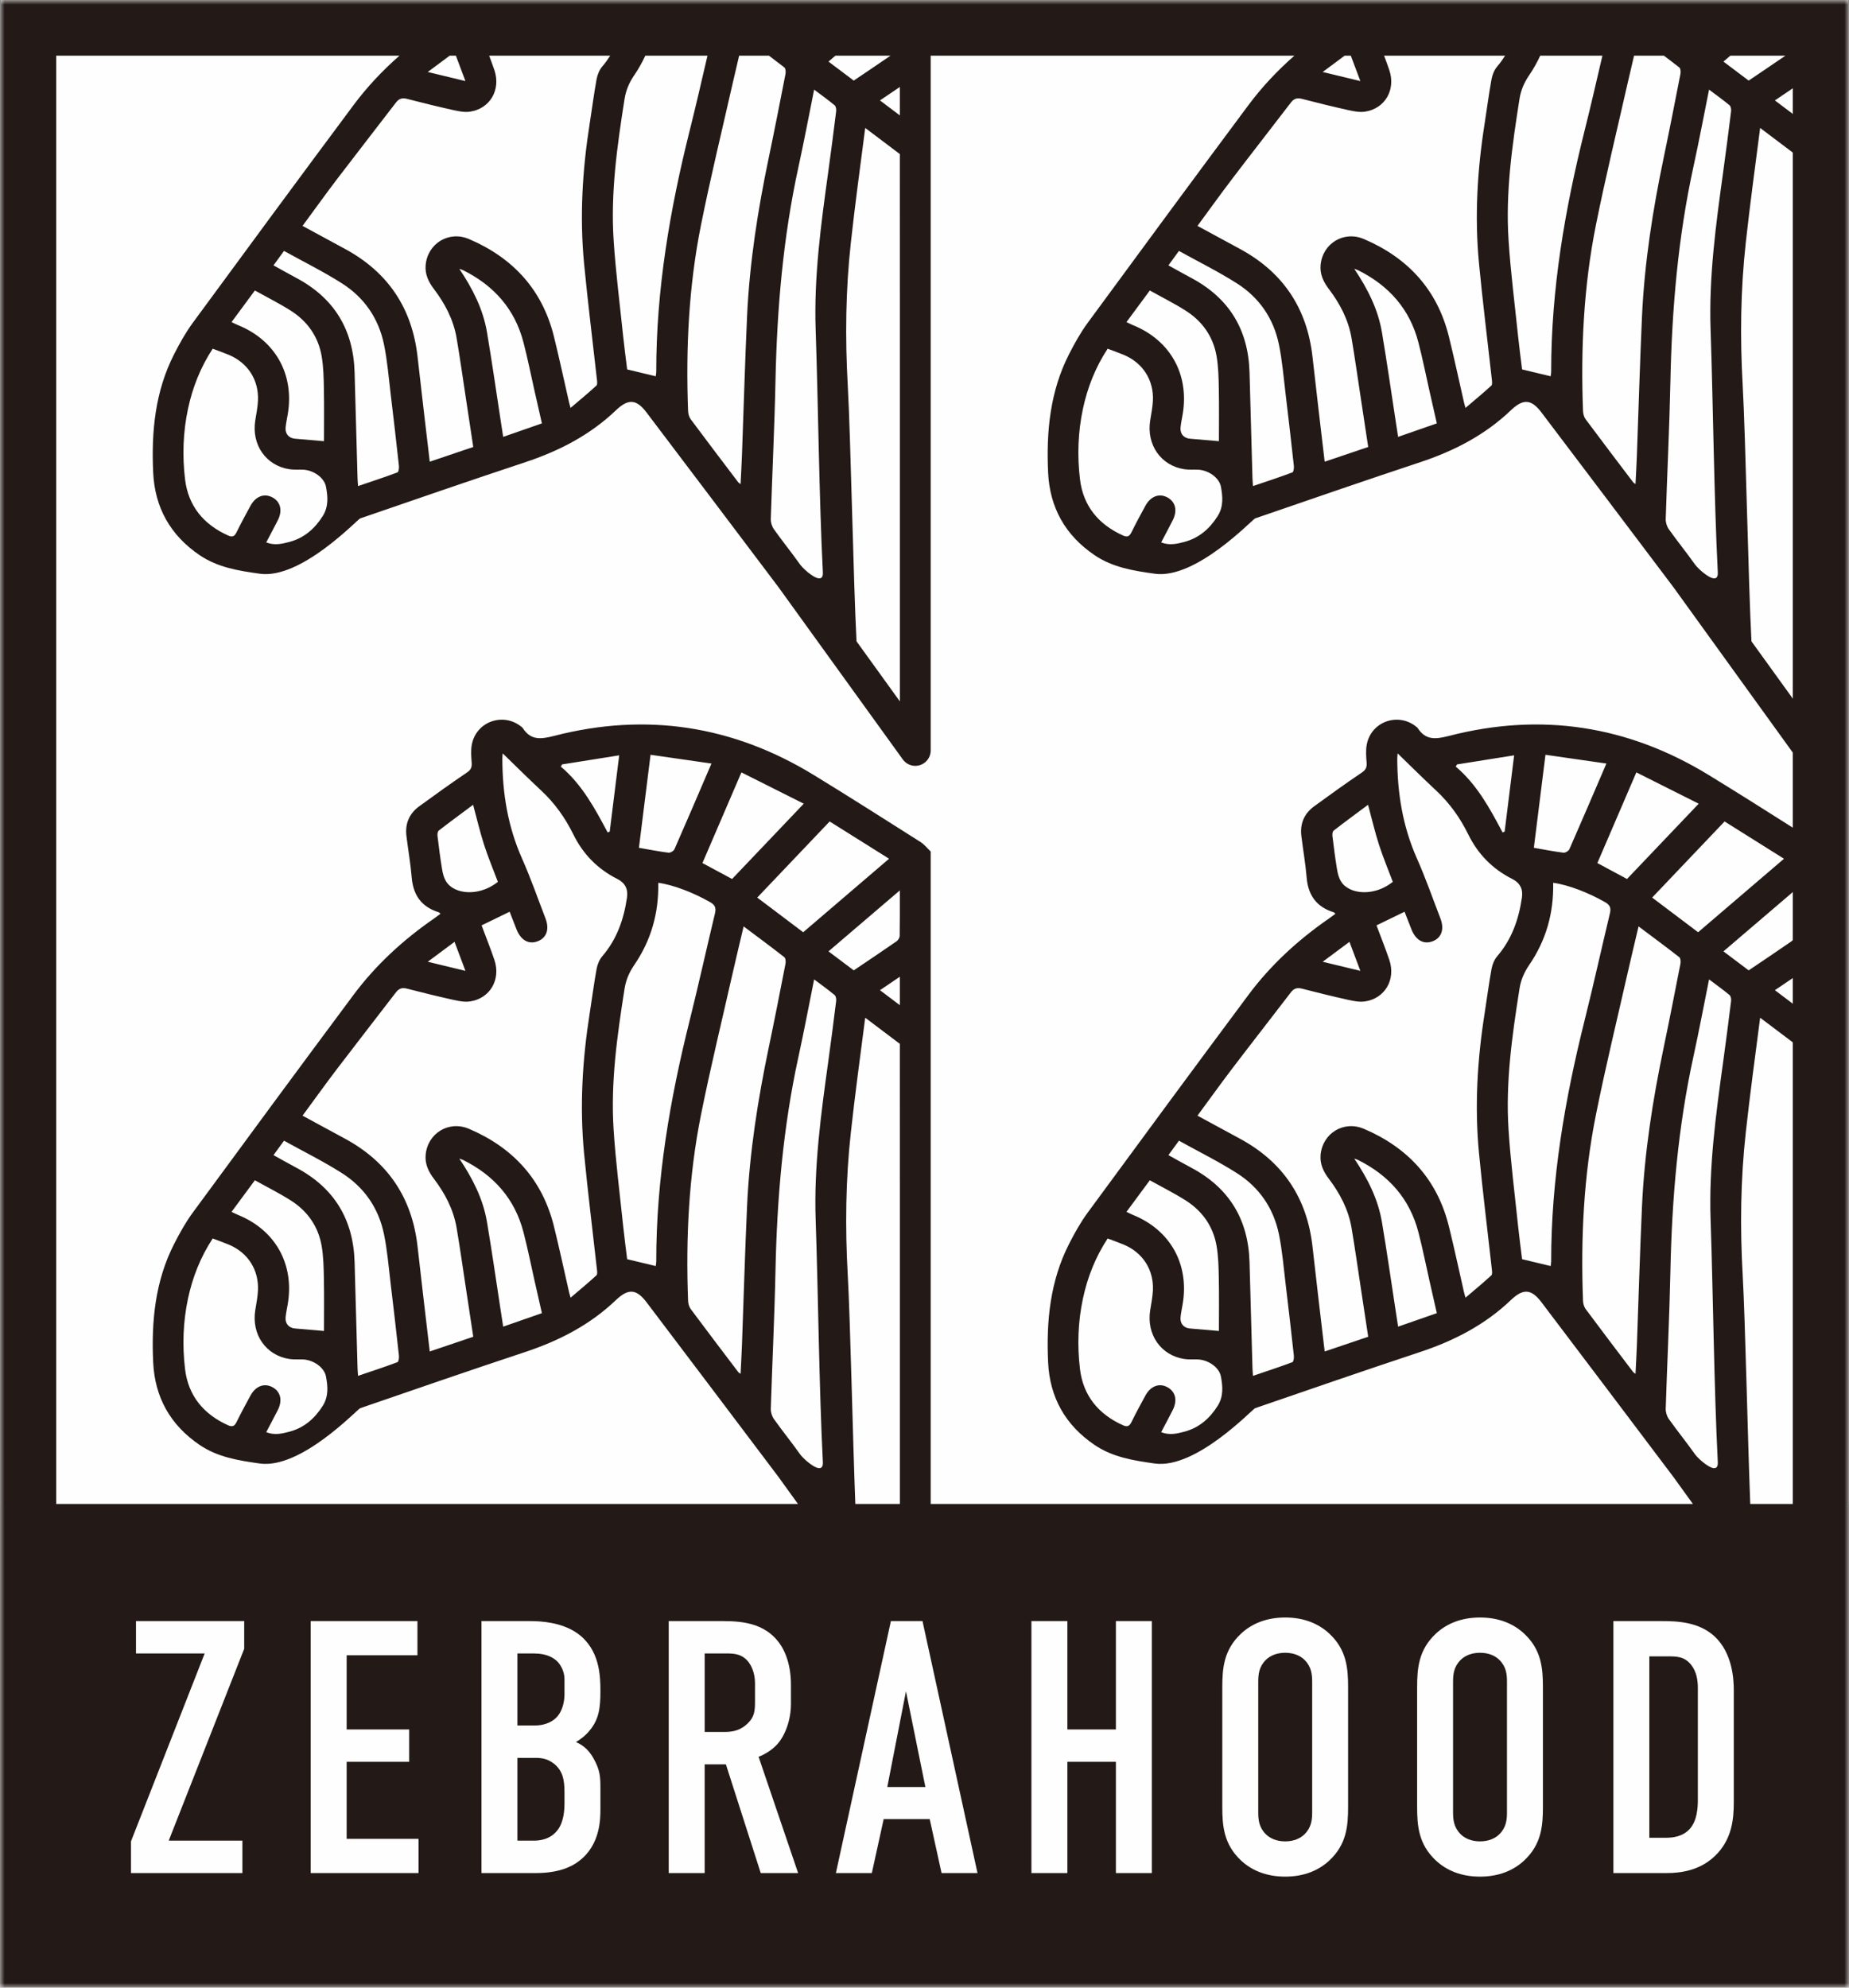 <?xml version="1.0" encoding="UTF-8"?>
<svg width="200px" height="215px" viewBox="0 0 200 215" version="1.1" xmlns="http://www.w3.org/2000/svg" xmlns:xlink="http://www.w3.org/1999/xlink">
    <rect x="0" y="0" width="200" height="215" fill="#808080" stroke="none"/>
    <title>img-zebrahood-logo-v1</title>
    <defs>
        <polygon id="path-1" points="0 0 200 0 200 215 0 215"></polygon>
    </defs>
    <g id="img-zebrahood-logo-v1" stroke="none" stroke-width="1" fill="none" fill-rule="evenodd">
        <g id="Group-20">
            <polygon id="Fill-1" fill="#FEFEFE" points="0.066 0 0.066 162.685 0 162.685 0 215 200 215 200 162.685 199.935 162.685 199.935 0"></polygon>
            <g id="Group-19">
                <path d="M78.244,178.856 L76.223,178.856 L76.223,187.343 L78.438,187.343 C79.294,187.343 80.11,187.149 80.849,186.448 C81.627,185.708 81.666,185.046 81.666,183.996 L81.666,182.049 C81.666,180.998 81.277,180.063 80.771,179.557 C79.994,178.779 79.06,178.856 78.244,178.856" id="Fill-2" fill="#231916"></path>
                <polygon id="Fill-4" fill="#231916" points="95.975 193.3 100.095 193.3 97.996 182.944"></polygon>
                <path d="M60.008,190.848 C59.386,190.342 58.802,190.147 57.947,190.147 L55.965,190.147 L55.965,199.101 L57.714,199.101 C58.298,199.101 59.541,199.024 60.358,197.894 C61.019,196.999 61.058,195.598 61.058,195.13 L61.058,193.845 C61.058,192.522 60.863,191.588 60.008,190.848" id="Fill-6" fill="#231916"></path>
                <path d="M57.792,178.856 L55.965,178.856 L55.965,186.643 L57.831,186.643 C59.153,186.643 59.93,186.098 60.319,185.631 C60.786,185.085 61.058,184.151 61.058,183.295 L61.058,181.621 C61.058,180.92 60.747,180.219 60.319,179.752 C59.852,179.284 59.075,178.856 57.792,178.856" id="Fill-8" fill="#231916"></path>
                <path d="M139.016,178.779 C138.043,178.779 137.344,179.129 136.916,179.557 C136.177,180.297 136.1,181.114 136.1,181.932 L136.1,196.025 C136.1,196.844 136.177,197.661 136.916,198.401 C137.344,198.829 138.043,199.179 139.016,199.179 C139.988,199.179 140.687,198.829 141.115,198.401 C141.854,197.661 141.932,196.844 141.932,196.025 L141.932,181.932 C141.932,181.114 141.854,180.297 141.115,179.557 C140.687,179.129 139.988,178.779 139.016,178.779" id="Fill-10" fill="#231916"></path>
                <path d="M180.385,179.168 L178.402,179.168 L178.402,198.79 L180.152,198.79 C180.968,198.79 181.979,198.673 182.756,197.855 C183.574,196.96 183.651,195.558 183.651,194.663 L183.651,182.594 C183.651,181.815 183.534,180.841 182.912,180.063 C182.173,179.168 181.357,179.168 180.385,179.168" id="Fill-12" fill="#231916"></path>
                <g id="Group-16">
                    <mask id="mask-2" fill="white">
                        <use xlink:href="#path-1"></use>
                    </mask>
                    <g id="Clip-15"></g>
                    <path d="M187.538,194.897 C187.538,196.766 187.345,198.751 185.789,200.464 C184.078,202.333 181.823,202.606 180.307,202.606 L174.515,202.606 L174.515,175.352 L179.763,175.352 C181.396,175.352 183.729,175.43 185.439,176.987 C187.422,178.817 187.538,181.698 187.538,182.867 L187.538,194.897 Z M166.892,195.442 C166.892,197.505 166.737,199.491 164.871,201.243 C163.704,202.333 162.11,202.994 160.089,202.994 C158.067,202.994 156.473,202.333 155.307,201.243 C153.441,199.491 153.286,197.505 153.286,195.442 L153.286,182.516 C153.286,180.453 153.441,178.467 155.307,176.715 C156.473,175.624 158.067,174.963 160.089,174.963 C162.11,174.963 163.704,175.624 164.871,176.715 C166.737,178.467 166.892,180.453 166.892,182.516 L166.892,195.442 Z M145.819,195.442 C145.819,197.505 145.664,199.491 143.798,201.243 C142.631,202.333 141.037,202.994 139.015,202.994 C136.994,202.994 135.4,202.333 134.234,201.243 C132.368,199.491 132.212,197.505 132.212,195.442 L132.212,182.516 C132.212,180.453 132.368,178.467 134.234,176.715 C135.4,175.624 136.994,174.963 139.015,174.963 C141.037,174.963 142.631,175.624 143.798,176.715 C145.664,178.467 145.819,180.453 145.819,182.516 L145.819,195.442 Z M124.589,202.606 L120.702,202.606 L120.702,190.575 L115.453,190.575 L115.453,202.606 L111.566,202.606 L111.566,175.352 L115.453,175.352 L115.453,187.071 L120.702,187.071 L120.702,175.352 L124.589,175.352 L124.589,202.606 Z M101.845,202.606 L100.562,196.766 L95.586,196.766 L94.303,202.606 L90.415,202.606 L96.364,175.352 L99.784,175.352 L105.733,202.606 L101.845,202.606 Z M82.287,202.606 L78.517,190.848 L76.222,190.848 L76.222,202.606 L72.335,202.606 L72.335,175.352 L77.428,175.352 C79.41,175.352 82.287,175.236 84.115,177.493 C85.008,178.584 85.553,180.219 85.553,182.244 L85.553,184.307 C85.553,186.059 84.931,187.694 84.115,188.628 C83.532,189.29 82.754,189.757 82.054,190.03 L86.33,202.606 L82.287,202.606 Z M64.168,190.147 C64.945,191.51 64.945,192.249 64.945,193.573 L64.945,195.636 C64.945,196.766 64.945,199.569 62.613,201.321 C61.758,201.983 60.319,202.606 57.986,202.606 L52.077,202.606 L52.077,175.352 L57.326,175.352 C58.491,175.352 60.747,175.469 62.457,176.676 C64.906,178.428 64.945,181.347 64.945,182.944 C64.945,184.735 64.79,185.981 63.779,187.188 C63.274,187.811 62.69,188.2 62.302,188.434 C63.351,188.901 63.818,189.563 64.168,190.147 L64.168,190.147 Z M45.271,202.606 L33.608,202.606 L33.608,175.352 L45.155,175.352 L45.155,179.051 L37.496,179.051 L37.496,187.071 L44.261,187.071 L44.261,190.575 L37.496,190.575 L37.496,198.906 L45.271,198.906 L45.271,202.606 Z M26.414,178.35 L18.25,199.101 L26.219,199.101 L26.219,202.606 L14.167,202.606 L14.167,199.18 L22.137,178.856 L14.711,178.856 L14.711,175.352 L26.414,175.352 L26.414,178.35 Z M6.077,6.02 L43.211,6.02 C41.378,7.628 39.704,9.403 38.232,11.38 C32.408,19.202 26.623,27.053 20.855,34.917 C20.082,35.97 19.437,37.131 18.841,38.298 C16.783,42.325 16.364,46.662 16.568,51.096 C16.744,54.912 18.428,57.901 21.589,60.049 C23.558,61.387 25.82,61.74 28.108,62.061 C32.563,62.685 38.669,56.177 38.959,56.077 C44.903,54.031 50.845,51.976 56.812,49.998 C60.474,48.783 63.818,47.061 66.626,44.379 C67.957,43.108 68.834,43.163 69.931,44.613 C74.71,50.934 79.496,57.251 84.259,63.584 L84.257,63.585 L97.617,82.097 C97.627,82.112 97.637,82.125 97.648,82.14 L97.682,82.188 L97.683,82.188 C97.987,82.583 98.464,82.841 98.999,82.841 L99.009,82.841 C99.923,82.841 100.671,82.092 100.671,81.177 L100.671,80.929 L100.671,75.716 L100.671,32.552 L100.671,21.633 L100.671,6.02 L140.012,6.02 C138.179,7.628 136.505,9.403 135.033,11.38 C129.209,19.202 123.424,27.053 117.656,34.917 C116.883,35.97 116.238,37.131 115.642,38.298 C113.585,42.325 113.166,46.662 113.37,51.096 C113.545,54.912 115.229,57.901 118.391,60.049 C120.36,61.387 122.621,61.74 124.909,62.061 C129.364,62.685 135.471,56.177 135.76,56.077 C141.705,54.031 147.647,51.976 153.614,49.998 C157.275,48.783 160.619,47.061 163.428,44.379 C164.758,43.108 165.636,43.163 166.732,44.613 C171.512,50.934 176.297,57.251 181.06,63.584 L181.059,63.585 L193.923,81.411 L193.923,89.528 C190.898,87.611 187.871,85.696 184.815,83.827 C176.06,78.474 166.679,77.041 156.748,79.598 C155.308,79.968 154.202,80.108 153.333,78.731 C153.319,78.709 153.294,78.694 153.273,78.676 C151.318,76.994 148.317,78.006 147.837,80.542 C147.717,81.174 147.774,81.85 147.822,82.5 C147.857,82.988 147.744,83.269 147.306,83.565 C145.56,84.744 143.85,85.976 142.148,87.217 C141.063,88.008 140.599,89.106 140.766,90.447 C140.952,91.943 141.211,93.431 141.337,94.931 C141.498,96.842 142.405,98.104 144.245,98.675 C144.305,98.694 144.352,98.757 144.45,98.837 C144.193,99.028 143.982,99.194 143.761,99.347 C140.424,101.654 137.457,104.37 135.033,107.625 C129.209,115.448 123.424,123.299 117.656,131.163 C116.883,132.216 116.238,133.377 115.642,134.544 C113.585,138.571 113.166,142.908 113.37,147.342 C113.545,151.158 115.229,154.147 118.391,156.295 C120.36,157.633 122.621,157.986 124.909,158.307 C129.364,158.931 135.471,152.423 135.76,152.323 C141.705,150.277 147.647,148.222 153.614,146.244 C157.275,145.029 160.619,143.307 163.428,140.625 C164.758,139.354 165.636,139.409 166.732,140.859 C171.512,147.18 176.297,153.497 181.06,159.83 L181.059,159.831 L183.118,162.685 L100.671,162.685 L100.671,128.798 L100.671,117.879 L100.671,92.109 C100.303,91.76 99.98,91.339 99.558,91.072 C95.722,88.639 91.889,86.197 88.014,83.827 C79.259,78.474 69.877,77.041 59.946,79.598 C58.506,79.968 57.401,80.108 56.531,78.731 C56.518,78.709 56.492,78.694 56.472,78.676 C54.517,76.994 51.515,78.006 51.035,80.542 C50.916,81.174 50.973,81.85 51.02,82.5 C51.056,82.988 50.943,83.269 50.504,83.565 C48.759,84.744 47.048,85.976 45.346,87.217 C44.261,88.008 43.797,89.106 43.964,90.447 C44.15,91.943 44.409,93.431 44.536,94.931 C44.697,96.842 45.604,98.104 47.444,98.675 C47.504,98.694 47.551,98.757 47.649,98.837 C47.392,99.028 47.18,99.194 46.96,99.347 C43.622,101.654 40.656,104.37 38.232,107.625 C32.408,115.448 26.623,123.299 20.855,131.163 C20.082,132.216 19.437,133.377 18.841,134.544 C16.783,138.571 16.364,142.908 16.568,147.342 C16.744,151.158 18.428,154.147 21.589,156.295 C23.558,157.633 25.82,157.986 28.108,158.307 C32.563,158.931 38.669,152.423 38.959,152.323 C44.903,150.277 50.845,148.222 56.812,146.244 C60.474,145.029 63.818,143.307 66.626,140.625 C67.957,139.354 68.834,139.409 69.931,140.859 C74.71,147.18 79.496,153.497 84.259,159.83 L84.257,159.831 L86.317,162.685 L6.077,162.685 L6.077,6.02 Z M75.827,24.323 C76.849,19.227 78.082,14.175 79.229,9.104 C79.46,8.086 79.701,7.067 79.949,6.02 L83.175,6.02 C83.733,6.442 84.29,6.863 84.835,7.29 C84.98,7.404 85.008,7.778 84.963,8.007 C84.377,11.015 83.789,14.023 83.161,17.023 C81.969,22.713 81.07,28.444 80.806,34.257 C80.579,39.266 80.438,44.279 80.254,49.291 C80.217,50.291 80.157,51.29 80.105,52.359 C79.971,52.261 79.898,52.228 79.855,52.172 C78.135,49.902 76.41,47.637 74.712,45.351 C74.532,45.11 74.438,44.753 74.427,44.445 C74.174,37.688 74.495,30.959 75.827,24.323 L75.827,24.323 Z M67.553,10.723 C67.707,9.747 68.054,8.943 68.611,8.126 C69.076,7.447 69.463,6.742 69.801,6.02 L76.526,6.02 C75.901,8.711 75.282,11.404 74.611,14.084 C72.463,22.664 70.974,31.331 70.985,40.21 C70.985,40.391 70.944,40.572 70.928,40.702 C69.896,40.454 68.903,40.216 67.837,39.959 C67.697,38.798 67.527,37.555 67.398,36.307 C67.038,32.849 66.595,29.396 66.371,25.928 C66.042,20.815 66.759,15.763 67.553,10.723 L67.553,10.723 Z M49.311,6.02 C49.65,6.921 49.968,7.77 50.345,8.771 C48.93,8.429 47.698,8.132 46.269,7.787 C47.14,7.139 47.889,6.582 48.644,6.02 L49.311,6.02 Z M32.056,30.066 C31.243,29.634 30.442,29.178 29.583,28.703 C29.973,28.168 30.309,27.708 30.721,27.142 C32.867,28.332 35.007,29.388 37.007,30.663 C39.412,32.196 40.96,34.454 41.536,37.261 C41.899,39.026 42.042,40.837 42.258,42.631 C42.572,45.215 42.867,47.8 43.151,50.387 C43.176,50.625 43.12,51.052 42.994,51.099 C41.604,51.619 40.195,52.081 38.729,52.579 C38.703,52.194 38.679,51.95 38.673,51.706 C38.565,47.897 38.462,44.088 38.355,40.279 C38.225,35.657 36.147,32.241 32.056,30.066 L32.056,30.066 Z M25.743,35.169 C25.526,35.082 25.318,34.969 25.046,34.84 C25.912,33.668 26.732,32.556 27.569,31.422 C28.918,32.173 30.216,32.822 31.436,33.594 C33.253,34.744 34.428,36.407 34.794,38.537 C34.991,39.689 35.011,40.878 35.034,42.051 C35.072,43.962 35.045,45.873 35.045,47.724 C34.014,47.635 32.964,47.544 31.914,47.455 C31.238,47.397 30.825,46.923 30.894,46.228 C30.94,45.766 31.038,45.309 31.118,44.851 C31.866,40.529 29.798,36.806 25.743,35.169 L25.743,35.169 Z M29.472,53.806 C28.589,53.329 27.658,53.674 27.093,54.711 C26.582,55.647 26.073,56.586 25.603,57.543 C25.384,57.99 25.177,58.153 24.665,57.922 C22.012,56.725 20.358,54.727 20.014,51.83 C19.713,49.294 19.8,46.74 20.334,44.226 C20.827,41.909 21.685,39.739 23.007,37.719 C23.617,37.95 24.181,38.146 24.732,38.376 C26.812,39.24 28.016,41.11 27.902,43.359 C27.867,44.066 27.724,44.769 27.612,45.472 C27.189,48.102 28.766,50.375 31.313,50.757 C31.796,50.83 32.296,50.781 32.787,50.804 C33.895,50.855 35.074,51.656 35.26,52.645 C35.463,53.715 35.554,54.803 34.909,55.824 C34.037,57.202 32.89,58.198 31.306,58.62 C30.51,58.832 29.687,59.025 28.797,58.673 C29.238,57.832 29.649,57.064 30.045,56.287 C30.58,55.236 30.355,54.282 29.472,53.806 L29.472,53.806 Z M58.616,45.797 C57.182,46.296 55.833,46.767 54.428,47.256 C54.328,46.612 54.249,46.101 54.171,45.589 C53.676,42.371 53.218,39.146 52.675,35.936 C52.253,33.434 51.122,31.225 49.684,29.078 C49.828,29.131 49.98,29.17 50.117,29.239 C53.423,30.89 55.688,33.427 56.625,37.045 C57.078,38.791 57.429,40.564 57.828,42.325 C58.084,43.46 58.343,44.596 58.616,45.797 L58.616,45.797 Z M63.178,28.515 C63.579,32.688 64.102,36.849 64.563,41.015 C64.588,41.248 64.638,41.593 64.514,41.708 C63.639,42.511 62.722,43.266 61.716,44.124 C61.622,43.782 61.583,43.66 61.555,43.535 C61.011,41.159 60.504,38.776 59.919,36.41 C58.664,31.331 55.482,27.889 50.738,25.862 C48.543,24.925 46.254,26.337 46.041,28.672 C45.952,29.657 46.348,30.488 46.927,31.251 C48.135,32.843 49.051,34.581 49.389,36.566 C49.762,38.753 50.069,40.951 50.403,43.145 C50.665,44.868 50.926,46.592 51.192,48.35 C49.597,48.89 48.074,49.404 46.485,49.942 C46.038,46.117 45.585,42.366 45.168,38.611 C44.583,33.339 41.976,29.445 37.318,26.925 C35.805,26.107 34.295,25.286 32.725,24.435 C34.003,22.699 35.213,21.009 36.472,19.355 C38.578,16.588 40.72,13.848 42.834,11.087 C43.162,10.659 43.513,10.561 44.034,10.696 C45.701,11.131 47.375,11.539 49.055,11.913 C49.634,12.041 50.259,12.163 50.833,12.079 C53.001,11.763 54.195,9.712 53.478,7.588 C53.3,7.064 53.106,6.543 52.909,6.02 L66.003,6.02 C65.748,6.419 65.473,6.81 65.152,7.183 C64.836,7.553 64.621,8.078 64.532,8.564 C64.241,10.153 64.04,11.758 63.787,13.354 C62.993,18.384 62.691,23.44 63.178,28.515 L63.178,28.515 Z M88.227,35.667 C88.503,43.718 88.598,53.872 89.007,61.918 C89.072,63.19 87.794,62.309 87.038,61.6 L87.025,61.582 L87.022,61.584 C86.809,61.383 86.639,61.197 86.556,61.079 C85.638,59.784 84.635,58.549 83.715,57.255 C83.498,56.952 83.363,56.51 83.374,56.139 C83.528,51.179 83.777,46.223 83.879,41.263 C84.041,33.438 84.7,25.674 86.376,18.014 C86.972,15.292 87.486,12.551 88.062,9.695 C88.861,10.296 89.592,10.816 90.279,11.389 C90.421,11.506 90.47,11.829 90.443,12.043 C90.171,14.245 89.886,16.445 89.582,18.643 C88.799,24.292 88.03,29.959 88.227,35.667 L88.227,35.667 Z M92.347,8.718 C91.746,8.265 91.153,7.82 90.552,7.367 L89.616,6.662 C89.868,6.446 90.117,6.234 90.367,6.02 L96.325,6.02 C95.013,6.921 93.69,7.811 92.347,8.718 L92.347,8.718 Z M97.333,16.666 C97.333,21.543 97.333,26.42 97.334,31.297 C97.334,31.463 97.333,31.629 97.337,31.795 L97.337,75.716 L97.337,75.87 L92.648,69.373 C92.311,63.039 92.012,47.218 91.698,41.666 C91.408,36.514 91.468,31.361 92.035,26.232 C92.492,22.094 93.051,17.967 93.587,13.838 L97.333,16.666 Z M97.333,12.484 L95.183,10.862 C95.864,10.395 96.571,9.922 97.333,9.406 L97.333,10.578 C97.333,11.214 97.333,11.849 97.333,12.484 L97.333,12.484 Z M188.5,137.912 C188.209,132.76 188.269,127.608 188.836,122.478 C189.294,118.34 189.852,114.213 190.388,110.084 L193.923,112.752 L193.923,162.685 L189.319,162.685 C189.034,155.316 188.773,142.738 188.5,137.912 L188.5,137.912 Z M180.682,137.509 C180.843,129.684 181.502,121.92 183.178,114.26 C183.774,111.538 184.287,108.797 184.863,105.941 C185.662,106.542 186.393,107.062 187.08,107.635 C187.222,107.752 187.271,108.075 187.244,108.289 C186.972,110.491 186.688,112.691 186.384,114.889 C185.601,120.538 184.832,126.205 185.028,131.913 C185.304,139.964 185.4,150.118 185.808,158.164 C185.873,159.436 184.595,158.555 183.84,157.846 L183.827,157.828 L183.823,157.83 C183.61,157.629 183.441,157.443 183.357,157.326 C182.44,156.03 181.437,154.794 180.516,153.501 C180.3,153.198 180.163,152.757 180.175,152.385 C180.33,147.425 180.578,142.469 180.682,137.509 L180.682,137.509 Z M172.628,120.569 C173.65,115.473 174.883,110.421 176.031,105.351 C176.409,103.678 176.813,102.012 177.237,100.208 C178.779,101.364 180.224,102.43 181.637,103.536 C181.782,103.65 181.809,104.024 181.765,104.253 C181.179,107.261 180.59,110.269 179.963,113.269 C178.771,118.959 177.872,124.69 177.608,130.503 C177.381,135.512 177.239,140.525 177.056,145.537 C177.019,146.537 176.959,147.536 176.906,148.605 C176.773,148.507 176.699,148.474 176.656,148.418 C174.936,146.148 173.211,143.883 171.513,141.597 C171.334,141.356 171.24,140.999 171.228,140.691 C170.977,133.934 171.296,127.205 172.628,120.569 L172.628,120.569 Z M169.757,91.856 C169.672,92.048 169.312,92.26 169.109,92.235 C168.06,92.103 167.02,91.897 165.912,91.705 C166.326,88.389 166.738,85.091 167.168,81.643 C169.379,81.962 171.499,82.268 173.758,82.592 C172.364,85.839 171.077,88.854 169.757,91.856 L169.757,91.856 Z M175.988,95.079 C174.861,94.474 173.835,93.922 172.781,93.356 C174.169,90.129 175.538,86.945 176.998,83.548 C179.279,84.693 181.457,85.787 183.743,86.935 C181.028,89.785 178.49,92.452 175.988,95.079 L175.988,95.079 Z M183.679,100.84 L178.708,97.09 C181.358,94.305 183.937,91.595 186.542,88.857 C188.685,90.201 190.782,91.517 192.969,92.889 C189.844,95.564 186.795,98.173 183.679,100.84 L183.679,100.84 Z M193.923,101.681 C193.88,101.734 193.833,101.783 193.785,101.816 C192.259,102.874 190.716,103.905 189.148,104.964 C188.547,104.511 187.955,104.066 187.353,103.613 L186.418,102.908 C188.91,100.777 191.338,98.702 193.923,96.493 L193.923,101.681 Z M193.923,108.571 L191.984,107.108 C192.6,106.686 193.243,106.254 193.923,105.794 L193.923,108.571 Z M188.836,26.232 C189.294,22.094 189.852,17.967 190.388,13.838 L193.923,16.506 L193.923,75.572 L189.449,69.373 C189.112,63.039 188.814,47.218 188.5,41.666 C188.209,36.514 188.269,31.361 188.836,26.232 L188.836,26.232 Z M193.923,12.325 L191.984,10.862 C192.6,10.44 193.243,10.008 193.923,9.548 L193.923,12.325 Z M186.418,6.662 C186.669,6.446 186.918,6.234 187.169,6.02 L193.126,6.02 C191.815,6.921 190.491,7.811 189.148,8.718 C188.547,8.265 187.955,7.82 187.353,7.367 L186.418,6.662 Z M172.628,24.323 C173.65,19.227 174.883,14.175 176.031,9.104 C176.261,8.086 176.502,7.067 176.75,6.02 L179.976,6.02 C180.535,6.442 181.092,6.863 181.637,7.29 C181.782,7.404 181.809,7.778 181.765,8.007 C181.179,11.015 180.59,14.023 179.963,17.023 C178.771,22.713 177.872,28.444 177.608,34.257 C177.381,39.266 177.239,44.279 177.056,49.291 C177.019,50.291 176.959,51.29 176.906,52.359 C176.773,52.261 176.699,52.228 176.656,52.172 C174.936,49.902 173.211,47.637 171.513,45.351 C171.334,45.11 171.24,44.753 171.228,44.445 C170.977,37.688 171.296,30.959 172.628,24.323 L172.628,24.323 Z M164.355,10.723 C164.508,9.747 164.856,8.943 165.413,8.126 C165.877,7.447 166.264,6.742 166.602,6.02 L173.328,6.02 C172.702,8.711 172.083,11.404 171.412,14.084 C169.264,22.664 167.775,31.331 167.786,40.21 C167.786,40.391 167.746,40.572 167.73,40.702 C166.697,40.454 165.705,40.216 164.639,39.959 C164.498,38.798 164.328,37.555 164.199,36.307 C163.84,32.849 163.396,29.396 163.173,25.928 C162.844,20.815 163.56,15.763 164.355,10.723 L164.355,10.723 Z M146.113,6.02 C146.451,6.921 146.77,7.77 147.146,8.771 C145.732,8.429 144.5,8.132 143.07,7.787 C143.941,7.139 144.69,6.582 145.446,6.02 L146.113,6.02 Z M128.857,30.066 C128.044,29.634 127.244,29.178 126.384,28.703 C126.774,28.168 127.11,27.708 127.522,27.142 C129.669,28.332 131.809,29.388 133.809,30.663 C136.214,32.196 137.761,34.454 138.337,37.261 C138.7,39.026 138.843,40.837 139.061,42.631 C139.373,45.215 139.669,47.8 139.952,50.387 C139.977,50.625 139.922,51.052 139.795,51.099 C138.407,51.619 136.996,52.081 135.53,52.579 C135.505,52.194 135.481,51.95 135.474,51.706 C135.367,47.897 135.263,44.088 135.157,40.279 C135.027,35.657 132.948,32.241 128.857,30.066 L128.857,30.066 Z M122.545,35.169 C122.327,35.082 122.119,34.969 121.847,34.84 C122.713,33.668 123.534,32.556 124.371,31.422 C125.719,32.173 127.017,32.822 128.237,33.594 C130.054,34.744 131.23,36.407 131.595,38.537 C131.792,39.689 131.814,40.878 131.836,42.051 C131.873,43.962 131.846,45.873 131.846,47.724 C130.815,47.635 129.766,47.544 128.715,47.455 C128.039,47.397 127.626,46.923 127.696,46.228 C127.742,45.766 127.84,45.309 127.919,44.851 C128.667,40.529 126.6,36.806 122.545,35.169 L122.545,35.169 Z M126.273,53.806 C125.39,53.329 124.46,53.674 123.894,54.711 C123.383,55.647 122.874,56.586 122.405,57.543 C122.185,57.99 121.978,58.153 121.467,57.922 C118.813,56.725 117.16,54.727 116.816,51.83 C116.514,49.294 116.601,46.74 117.136,44.226 C117.629,41.909 118.486,39.739 119.81,37.719 C120.418,37.95 120.982,38.146 121.534,38.376 C123.613,39.24 124.818,41.11 124.704,43.359 C124.668,44.066 124.526,44.769 124.413,45.472 C123.99,48.102 125.568,50.375 128.115,50.757 C128.598,50.83 129.097,50.781 129.589,50.804 C130.697,50.855 131.876,51.656 132.062,52.645 C132.264,53.715 132.356,54.803 131.71,55.824 C130.839,57.202 129.691,58.198 128.108,58.62 C127.311,58.832 126.49,59.025 125.599,58.673 C126.039,57.832 126.451,57.064 126.847,56.287 C127.382,55.236 127.156,54.282 126.273,53.806 L126.273,53.806 Z M155.417,45.797 C153.984,46.296 152.634,46.767 151.229,47.256 C151.13,46.612 151.05,46.101 150.972,45.589 C150.477,42.371 150.019,39.146 149.477,35.936 C149.054,33.434 147.924,31.225 146.486,29.078 C146.63,29.131 146.781,29.17 146.918,29.239 C150.224,30.89 152.489,33.427 153.426,37.045 C153.879,38.791 154.231,40.564 154.629,42.325 C154.886,43.46 155.144,44.596 155.417,45.797 L155.417,45.797 Z M159.98,28.515 C160.38,32.688 160.903,36.849 161.364,41.015 C161.39,41.248 161.44,41.593 161.315,41.708 C160.441,42.511 159.523,43.266 158.517,44.124 C158.423,43.782 158.385,43.66 158.356,43.535 C157.813,41.159 157.306,38.776 156.721,36.41 C155.465,31.331 152.283,27.889 147.539,25.862 C145.344,24.925 143.056,26.337 142.843,28.672 C142.753,29.657 143.15,30.488 143.729,31.251 C144.937,32.843 145.852,34.581 146.191,36.566 C146.563,38.753 146.87,40.951 147.205,43.145 C147.467,44.868 147.728,46.592 147.994,48.35 C146.398,48.89 144.875,49.404 143.286,49.942 C142.841,46.117 142.386,42.366 141.97,38.611 C141.385,33.339 138.778,29.445 134.119,26.925 C132.607,26.107 131.096,25.286 129.527,24.435 C130.804,22.699 132.015,21.009 133.273,19.355 C135.379,16.588 137.522,13.848 139.635,11.087 C139.963,10.659 140.314,10.561 140.836,10.696 C142.502,11.131 144.176,11.539 145.856,11.913 C146.435,12.041 147.061,12.163 147.634,12.079 C149.803,11.763 150.997,9.712 150.279,7.588 C150.102,7.064 149.907,6.543 149.711,6.02 L162.804,6.02 C162.55,6.419 162.274,6.81 161.954,7.183 C161.637,7.553 161.422,8.078 161.334,8.564 C161.043,10.153 160.841,11.758 160.589,13.354 C159.794,18.384 159.493,23.44 159.98,28.515 L159.98,28.515 Z M185.028,35.667 C185.304,43.718 185.4,53.872 185.808,61.918 C185.873,63.19 184.595,62.309 183.84,61.6 L183.827,61.582 L183.823,61.584 C183.61,61.383 183.441,61.197 183.357,61.079 C182.44,59.784 181.437,58.549 180.516,57.255 C180.3,56.952 180.163,56.51 180.175,56.139 C180.33,51.179 180.578,46.223 180.682,41.263 C180.843,33.438 181.502,25.674 183.178,18.014 C183.774,15.292 184.287,12.551 184.863,9.695 C185.662,10.296 186.393,10.816 187.08,11.389 C187.222,11.506 187.271,11.829 187.244,12.043 C186.972,14.245 186.688,16.445 186.384,18.643 C185.601,24.292 184.832,29.959 185.028,35.667 L185.028,35.667 Z M164.355,106.969 C164.508,105.993 164.856,105.189 165.413,104.372 C167.219,101.728 168.074,98.775 168,95.491 C169.643,95.712 171.821,96.56 173.625,97.592 C174.179,97.909 174.273,98.242 174.132,98.829 C173.211,102.659 172.369,106.509 171.412,110.33 C169.264,118.91 167.775,127.577 167.786,136.456 C167.786,136.637 167.746,136.818 167.73,136.948 C166.697,136.7 165.705,136.462 164.639,136.205 C164.498,135.044 164.328,133.801 164.199,132.553 C163.84,129.095 163.396,125.642 163.173,122.174 C162.844,117.061 163.56,112.009 164.355,106.969 L164.355,106.969 Z M157.465,82.924 C157.511,82.845 157.555,82.766 157.6,82.687 C159.628,82.365 161.655,82.042 163.778,81.703 C163.418,84.602 163.085,87.281 162.752,89.958 C162.678,89.986 162.603,90.016 162.528,90.044 C161.154,87.451 159.764,84.869 157.465,82.924 L157.465,82.924 Z M144.614,93.989 C144.376,92.532 144.312,91.901 144.125,90.435 C144.1,90.243 144.132,89.943 144.257,89.847 C145.476,88.901 146.72,87.989 147.977,87.052 C148.393,88.593 148.717,89.998 149.158,91.364 C149.601,92.739 150.162,94.076 150.655,95.388 C149.188,96.573 147.264,96.794 145.996,96.168 C145.108,95.73 144.792,95.079 144.614,93.989 L144.614,93.989 Z M145.967,101.878 C146.363,102.932 146.716,103.872 147.146,105.017 C145.732,104.675 144.5,104.379 143.07,104.033 C144.141,103.238 145.025,102.579 145.967,101.878 L145.967,101.878 Z M128.857,126.312 C128.044,125.88 127.244,125.424 126.384,124.949 C126.774,124.414 127.11,123.954 127.522,123.388 C129.669,124.579 131.809,125.634 133.809,126.909 C136.214,128.442 137.761,130.7 138.337,133.507 C138.7,135.272 138.843,137.083 139.061,138.877 C139.373,141.461 139.669,144.046 139.952,146.633 C139.977,146.871 139.922,147.298 139.795,147.345 C138.407,147.865 136.996,148.327 135.53,148.825 C135.505,148.439 135.481,148.196 135.474,147.952 C135.367,144.143 135.263,140.334 135.157,136.525 C135.027,131.903 132.948,128.487 128.857,126.312 L128.857,126.312 Z M122.545,131.415 C122.327,131.327 122.119,131.215 121.847,131.086 C122.713,129.914 123.534,128.802 124.371,127.669 C125.719,128.42 127.017,129.068 128.237,129.84 C130.054,130.989 131.23,132.653 131.595,134.783 C131.792,135.935 131.814,137.124 131.836,138.297 C131.873,140.208 131.846,142.119 131.846,143.97 C130.815,143.881 129.766,143.79 128.715,143.701 C128.039,143.643 127.626,143.169 127.696,142.474 C127.742,142.011 127.84,141.555 127.919,141.097 C128.667,136.775 126.6,133.053 122.545,131.415 L122.545,131.415 Z M126.273,150.052 C125.39,149.575 124.46,149.92 123.894,150.957 C123.383,151.893 122.874,152.832 122.405,153.789 C122.185,154.236 121.978,154.399 121.467,154.168 C118.813,152.971 117.16,150.973 116.816,148.076 C116.514,145.54 116.601,142.986 117.136,140.472 C117.629,138.156 118.486,135.985 119.81,133.965 C120.418,134.195 120.982,134.392 121.534,134.622 C123.613,135.486 124.818,137.356 124.704,139.605 C124.668,140.312 124.526,141.015 124.413,141.718 C123.99,144.348 125.568,146.621 128.115,147.003 C128.598,147.076 129.097,147.027 129.589,147.05 C130.697,147.101 131.876,147.902 132.062,148.891 C132.264,149.961 132.356,151.049 131.71,152.07 C130.839,153.448 129.691,154.444 128.108,154.866 C127.311,155.078 126.49,155.271 125.599,154.919 C126.039,154.078 126.451,153.31 126.847,152.533 C127.382,151.482 127.156,150.528 126.273,150.052 L126.273,150.052 Z M155.417,142.043 C153.984,142.542 152.634,143.013 151.229,143.502 C151.13,142.859 151.05,142.347 150.972,141.835 C150.477,138.617 150.019,135.392 149.477,132.182 C149.054,129.68 147.924,127.471 146.486,125.324 C146.63,125.377 146.781,125.416 146.918,125.485 C150.224,127.136 152.489,129.673 153.426,133.291 C153.879,135.037 154.231,136.81 154.629,138.571 C154.886,139.706 155.144,140.842 155.417,142.043 L155.417,142.043 Z M159.98,124.762 C160.38,128.934 160.903,133.095 161.364,137.261 C161.39,137.494 161.44,137.839 161.315,137.954 C160.441,138.757 159.523,139.512 158.517,140.37 C158.423,140.028 158.385,139.906 158.356,139.781 C157.813,137.405 157.306,135.022 156.721,132.656 C155.465,127.577 152.283,124.135 147.539,122.108 C145.344,121.171 143.056,122.583 142.843,124.918 C142.753,125.903 143.15,126.734 143.729,127.497 C144.937,129.089 145.852,130.826 146.191,132.812 C146.563,134.999 146.87,137.197 147.205,139.391 C147.467,141.114 147.728,142.838 147.994,144.596 C146.398,145.136 144.875,145.65 143.286,146.188 C142.841,142.363 142.386,138.612 141.97,134.857 C141.385,129.585 138.778,125.691 134.119,123.171 C132.607,122.353 131.096,121.532 129.527,120.681 C130.804,118.945 132.015,117.255 133.273,115.601 C135.379,112.834 137.522,110.094 139.635,107.333 C139.963,106.905 140.314,106.807 140.836,106.943 C142.502,107.377 144.176,107.785 145.856,108.159 C146.435,108.287 147.061,108.408 147.634,108.325 C149.803,108.009 150.997,105.958 150.279,103.834 C149.861,102.597 149.372,101.384 148.892,100.096 C149.935,99.589 150.903,99.119 151.926,98.622 C152.203,99.331 152.435,99.942 152.679,100.548 C153.151,101.718 154,102.185 154.965,101.816 C155.926,101.448 156.254,100.513 155.806,99.349 C154.97,97.179 154.204,94.976 153.261,92.852 C151.728,89.402 151.144,85.79 151.137,82.053 C151.137,81.854 151.165,81.655 151.177,81.492 C152.575,82.846 153.93,84.198 155.33,85.501 C156.795,86.864 157.933,88.458 158.809,90.243 C159.86,92.386 161.44,93.998 163.563,95.07 C164.408,95.496 164.755,96.154 164.621,97.083 C164.283,99.43 163.529,101.592 161.954,103.429 C161.637,103.799 161.422,104.324 161.334,104.81 C161.043,106.399 160.841,108.004 160.589,109.6 C159.794,114.631 159.493,119.686 159.98,124.762 L159.98,124.762 Z M91.698,137.912 C91.408,132.76 91.468,127.608 92.035,122.478 C92.492,118.34 93.051,114.213 93.587,110.084 L97.333,112.912 C97.333,117.788 97.333,122.666 97.334,127.543 C97.334,127.709 97.333,127.875 97.337,128.041 L97.337,162.685 L92.518,162.685 C92.233,155.316 91.971,142.737 91.698,137.912 L91.698,137.912 Z M83.879,137.509 C84.041,129.684 84.7,121.92 86.376,114.26 C86.972,111.538 87.486,108.797 88.062,105.941 C88.861,106.542 89.592,107.062 90.279,107.635 C90.421,107.752 90.47,108.075 90.443,108.289 C90.171,110.491 89.886,112.691 89.582,114.889 C88.799,120.538 88.03,126.205 88.227,131.913 C88.503,139.964 88.598,150.118 89.007,158.164 C89.072,159.436 87.794,158.555 87.038,157.846 L87.025,157.828 L87.022,157.83 C86.809,157.629 86.639,157.443 86.556,157.326 C85.638,156.03 84.635,154.794 83.715,153.501 C83.498,153.198 83.363,152.757 83.374,152.385 C83.528,147.425 83.777,142.469 83.879,137.509 L83.879,137.509 Z M75.827,120.569 C76.849,115.473 78.082,110.421 79.229,105.351 C79.607,103.678 80.012,102.012 80.436,100.208 C81.978,101.364 83.423,102.43 84.835,103.536 C84.98,103.65 85.008,104.024 84.963,104.253 C84.377,107.261 83.789,110.269 83.161,113.269 C81.969,118.959 81.07,124.69 80.806,130.503 C80.579,135.512 80.438,140.525 80.254,145.537 C80.217,146.537 80.157,147.536 80.105,148.605 C79.971,148.507 79.898,148.474 79.855,148.418 C78.135,146.148 76.41,143.883 74.712,141.597 C74.532,141.356 74.438,140.999 74.427,140.691 C74.174,133.934 74.495,127.205 75.827,120.569 L75.827,120.569 Z M72.956,91.856 C72.871,92.048 72.511,92.26 72.308,92.235 C71.258,92.103 70.219,91.897 69.11,91.705 C69.524,88.389 69.936,85.091 70.367,81.643 C72.577,81.962 74.698,82.268 76.957,82.592 C75.562,85.839 74.276,88.854 72.956,91.856 L72.956,91.856 Z M79.187,95.079 C78.06,94.474 77.033,93.922 75.98,93.356 C77.368,90.129 78.736,86.945 80.197,83.548 C82.477,84.693 84.655,85.787 86.941,86.935 C84.227,89.785 81.689,92.452 79.187,95.079 L79.187,95.079 Z M86.878,100.84 L81.907,97.09 C84.557,94.305 87.136,91.595 89.741,88.857 C91.883,90.201 93.981,91.517 96.168,92.889 C93.042,95.564 89.994,98.173 86.878,100.84 L86.878,100.84 Z M97.316,101.227 C97.312,101.429 97.153,101.698 96.983,101.816 C95.458,102.874 93.914,103.905 92.347,104.964 C91.746,104.511 91.153,104.066 90.552,103.613 L89.616,102.908 C92.177,100.719 94.667,98.591 97.331,96.314 C97.331,98.117 97.343,99.673 97.316,101.227 L97.316,101.227 Z M97.333,108.731 L95.183,107.108 C95.864,106.641 96.571,106.168 97.333,105.652 L97.333,106.824 C97.333,107.46 97.333,108.095 97.333,108.731 L97.333,108.731 Z M67.553,106.969 C67.707,105.993 68.054,105.189 68.611,104.372 C70.418,101.728 71.272,98.775 71.199,95.491 C72.842,95.712 75.02,96.56 76.823,97.592 C77.378,97.909 77.472,98.242 77.33,98.829 C76.409,102.659 75.567,106.509 74.611,110.33 C72.463,118.91 70.974,127.577 70.985,136.456 C70.985,136.637 70.944,136.818 70.928,136.948 C69.896,136.7 68.903,136.462 67.837,136.205 C67.697,135.044 67.527,133.801 67.398,132.553 C67.038,129.095 66.595,125.642 66.371,122.174 C66.042,117.061 66.759,112.009 67.553,106.969 L67.553,106.969 Z M60.664,82.924 C60.709,82.845 60.754,82.766 60.798,82.687 C62.826,82.365 64.854,82.042 66.977,81.703 C66.616,84.602 66.283,87.281 65.95,89.958 C65.876,89.986 65.801,90.016 65.726,90.044 C64.353,87.451 62.962,84.869 60.664,82.924 L60.664,82.924 Z M47.813,93.989 C47.575,92.532 47.511,91.901 47.324,90.435 C47.299,90.243 47.331,89.943 47.455,89.847 C48.675,88.901 49.919,87.989 51.175,87.052 C51.592,88.593 51.915,89.998 52.357,91.364 C52.8,92.739 53.36,94.076 53.854,95.388 C52.386,96.573 50.463,96.794 49.195,96.168 C48.307,95.73 47.99,95.079 47.813,93.989 L47.813,93.989 Z M49.165,101.878 C49.561,102.932 49.915,103.872 50.345,105.017 C48.93,104.675 47.698,104.379 46.269,104.033 C47.339,103.238 48.224,102.579 49.165,101.878 L49.165,101.878 Z M32.056,126.312 C31.243,125.88 30.442,125.424 29.583,124.949 C29.973,124.414 30.309,123.954 30.721,123.388 C32.867,124.579 35.007,125.634 37.007,126.909 C39.412,128.442 40.96,130.7 41.536,133.507 C41.899,135.272 42.042,137.083 42.258,138.877 C42.572,141.461 42.867,144.046 43.151,146.633 C43.176,146.871 43.12,147.298 42.994,147.345 C41.604,147.865 40.195,148.327 38.729,148.825 C38.703,148.439 38.679,148.196 38.673,147.952 C38.565,144.143 38.462,140.334 38.355,136.525 C38.225,131.903 36.147,128.487 32.056,126.312 L32.056,126.312 Z M25.743,131.415 C25.526,131.327 25.318,131.215 25.046,131.086 C25.912,129.914 26.732,128.802 27.569,127.669 C28.918,128.42 30.216,129.068 31.436,129.84 C33.253,130.989 34.428,132.653 34.794,134.783 C34.991,135.935 35.011,137.124 35.034,138.297 C35.072,140.208 35.045,142.119 35.045,143.97 C34.014,143.881 32.964,143.79 31.914,143.701 C31.238,143.643 30.825,143.169 30.894,142.474 C30.94,142.011 31.038,141.555 31.118,141.097 C31.866,136.775 29.798,133.053 25.743,131.415 L25.743,131.415 Z M29.472,150.052 C28.589,149.575 27.658,149.92 27.093,150.957 C26.582,151.893 26.073,152.832 25.603,153.789 C25.384,154.236 25.177,154.399 24.665,154.168 C22.012,152.971 20.358,150.973 20.014,148.076 C19.713,145.54 19.8,142.986 20.334,140.472 C20.827,138.156 21.685,135.985 23.007,133.965 C23.617,134.195 24.181,134.392 24.732,134.622 C26.812,135.486 28.016,137.356 27.902,139.605 C27.867,140.312 27.724,141.015 27.612,141.718 C27.189,144.348 28.766,146.621 31.313,147.003 C31.796,147.076 32.296,147.027 32.787,147.05 C33.895,147.101 35.074,147.902 35.26,148.891 C35.463,149.961 35.554,151.049 34.909,152.07 C34.037,153.448 32.89,154.444 31.306,154.866 C30.51,155.078 29.687,155.271 28.797,154.919 C29.238,154.078 29.649,153.31 30.045,152.533 C30.58,151.482 30.355,150.528 29.472,150.052 L29.472,150.052 Z M58.616,142.043 C57.182,142.542 55.833,143.013 54.428,143.502 C54.328,142.859 54.249,142.347 54.171,141.835 C53.676,138.617 53.218,135.392 52.675,132.182 C52.253,129.68 51.122,127.471 49.684,125.324 C49.828,125.377 49.98,125.416 50.117,125.485 C53.423,127.136 55.688,129.673 56.625,133.291 C57.078,135.037 57.429,136.81 57.828,138.571 C58.084,139.706 58.343,140.842 58.616,142.043 L58.616,142.043 Z M63.178,124.762 C63.579,128.934 64.102,133.095 64.563,137.261 C64.588,137.494 64.638,137.839 64.514,137.954 C63.639,138.757 62.722,139.512 61.716,140.37 C61.622,140.028 61.583,139.906 61.555,139.781 C61.011,137.405 60.504,135.022 59.919,132.656 C58.664,127.577 55.482,124.135 50.738,122.108 C48.543,121.171 46.254,122.583 46.041,124.918 C45.952,125.903 46.348,126.734 46.927,127.497 C48.135,129.089 49.051,130.826 49.389,132.812 C49.762,134.999 50.069,137.197 50.403,139.391 C50.665,141.114 50.926,142.838 51.192,144.596 C49.597,145.136 48.074,145.65 46.485,146.188 C46.038,142.363 45.585,138.612 45.168,134.857 C44.583,129.585 41.976,125.691 37.318,123.171 C35.805,122.353 34.295,121.532 32.725,120.681 C34.003,118.945 35.213,117.255 36.472,115.601 C38.578,112.834 40.72,110.094 42.834,107.333 C43.162,106.905 43.513,106.807 44.034,106.943 C45.701,107.377 47.375,107.785 49.055,108.159 C49.634,108.287 50.259,108.408 50.833,108.325 C53.001,108.009 54.195,105.958 53.478,103.834 C53.059,102.597 52.571,101.384 52.091,100.096 C53.133,99.589 54.101,99.119 55.125,98.622 C55.401,99.331 55.633,99.942 55.878,100.548 C56.349,101.718 57.198,102.185 58.163,101.816 C59.124,101.448 59.452,100.513 59.005,99.349 C58.169,97.179 57.403,94.976 56.46,92.852 C54.927,89.402 54.342,85.79 54.336,82.053 C54.335,81.854 54.364,81.655 54.376,81.492 C55.774,82.846 57.128,84.198 58.528,85.501 C59.994,86.864 61.131,88.458 62.008,90.243 C63.059,92.386 64.638,93.998 66.762,95.07 C67.606,95.496 67.954,96.154 67.82,97.083 C67.482,99.43 66.727,101.592 65.152,103.429 C64.836,103.799 64.621,104.324 64.532,104.81 C64.241,106.399 64.04,108.004 63.787,109.6 C62.993,114.631 62.691,119.686 63.178,124.762 L63.178,124.762 Z M199.935,162.685 L199.935,-0 L0.065,-0 L0.065,162.685 L-0,162.685 L-0,215 L200,215 L200,162.685 L199.935,162.685 Z" id="Fill-14" fill="#231916" mask="url(#mask-2)"></path>
                </g>
                <path d="M160.089,178.779 C159.117,178.779 158.417,179.129 157.989,179.557 C157.25,180.297 157.173,181.114 157.173,181.932 L157.173,196.025 C157.173,196.844 157.25,197.661 157.989,198.401 C158.417,198.829 159.117,199.179 160.089,199.179 C161.061,199.179 161.761,198.829 162.188,198.401 C162.927,197.661 163.005,196.844 163.005,196.025 L163.005,181.932 C163.005,181.114 162.927,180.297 162.188,179.557 C161.761,179.129 161.061,178.779 160.089,178.779" id="Fill-17" fill="#231916"></path>
            </g>
        </g>
    </g>
</svg>